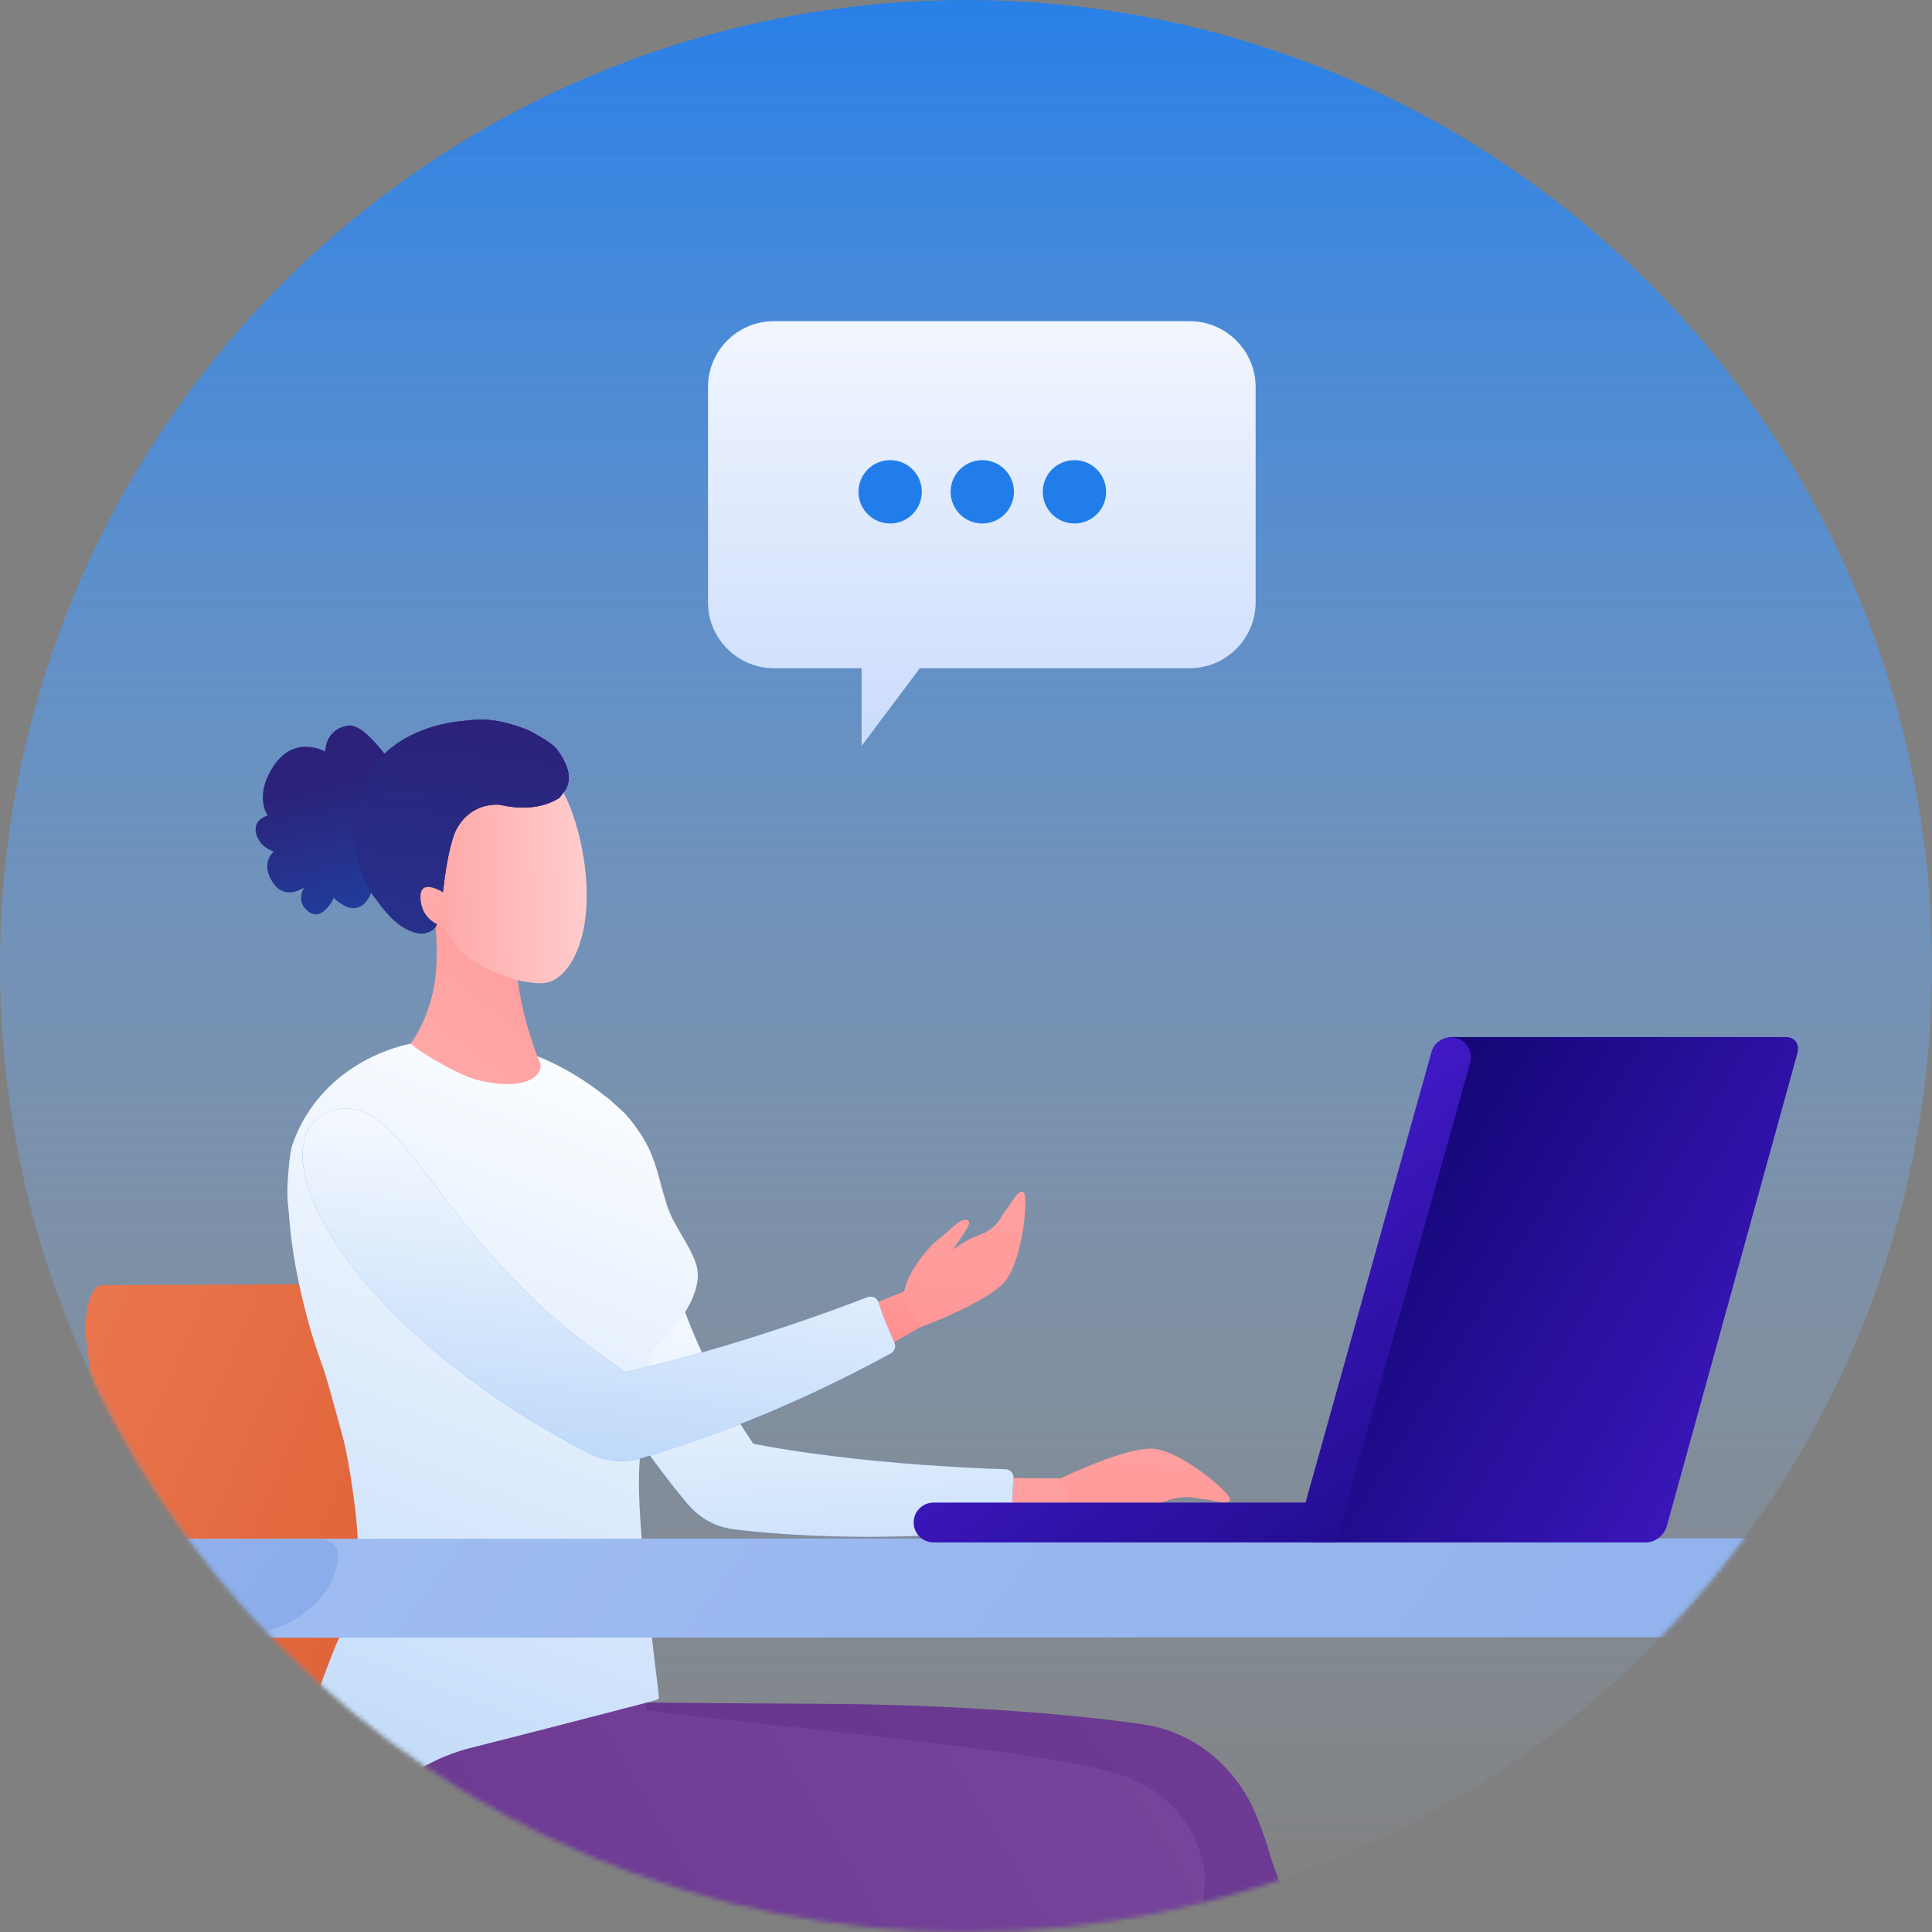 <svg width="430" height="430" viewBox="0 0 430 430" fill="none" xmlns="http://www.w3.org/2000/svg">
<rect x="0" y="0" width="430" height="430" fill="#808080" stroke="none"/>
<circle cx="215" cy="215" r="215" fill="url(#paint0_linear_5671_24)"/>
<mask id="mask0_5671_24" style="mask-type:alpha" maskUnits="userSpaceOnUse" x="0" y="0" width="430" height="430">
<circle cx="215" cy="215" r="215" fill="#D9D9D9"/>
</mask>
<g mask="url(#mask0_5671_24)">
<path d="M121.421 285.608L22.72 286.036C20.316 286.036 18.714 291.216 19.141 297.572L35.858 439.108C36.286 445.464 38.529 450.591 40.932 450.591L139.634 450.164C142.037 450.164 143.639 444.983 143.212 438.628L126.495 297.091C126.068 290.736 123.824 285.608 121.421 285.608Z" fill="url(#paint1_linear_5671_24)"/>
<path d="M128.632 244.268C144.922 243.734 138.192 277.169 162.547 316.799C163.775 318.828 165.164 320.911 166.606 323.048C179.104 325.451 192.991 327 205.382 327.908C222.74 329.19 237.321 329.243 241.594 328.763C250.193 327.855 252.703 332.768 245.76 335.172C242.181 336.4 226.318 339.231 205.382 340.032C192.777 340.513 178.356 340.353 163.615 338.644C161.639 338.43 159.716 337.736 158.007 336.721C156.618 335.866 155.39 334.798 154.375 333.57C150.369 328.656 146.471 323.529 142.892 318.241C115.386 277.596 116.027 244.696 128.632 244.268Z" fill="url(#paint2_linear_5671_24)"/>
<path d="M128.632 244.268C144.922 243.734 138.192 277.169 162.547 316.799C163.775 318.828 165.164 320.911 166.606 323.048C179.104 325.451 192.991 327 205.382 327.908C222.74 329.19 237.321 329.243 241.594 328.763C250.193 327.855 252.703 332.768 245.76 335.172C242.181 336.4 226.318 339.231 205.382 340.032C192.777 340.513 178.356 340.353 163.615 338.644C161.639 338.43 159.716 337.736 158.007 336.721C156.618 335.866 155.39 334.798 154.375 333.57C150.369 328.656 146.471 323.529 142.892 318.241C115.386 277.596 116.027 244.696 128.632 244.268Z" fill="url(#paint3_linear_5671_24)"/>
<path d="M193.364 342.061C197.317 342.061 201.376 341.955 205.435 341.794C211.577 341.527 217.719 341.1 223.701 340.513C224.663 340.406 225.357 339.605 225.357 338.643C225.25 335.065 225.357 331.86 225.571 328.923C225.624 328.442 225.464 327.961 225.09 327.587C224.769 327.213 224.289 327 223.808 327C217.986 326.84 211.684 326.466 205.542 326.038C191.602 325.024 178.516 323.421 167.674 321.338C166.392 319.416 165.164 317.546 164.096 315.784C152.506 296.93 148.019 279.305 144.708 266.433C141.129 252.493 138.566 242.399 129.005 242.399C128.845 242.399 128.685 242.399 128.578 242.399C125.213 242.505 122.489 244.428 120.727 247.9C114.852 259.436 120.033 287.637 141.343 319.202C144.815 324.329 148.66 329.51 152.933 334.637C154.108 336.026 155.497 337.255 157.046 338.216C158.968 339.391 161.212 340.139 163.401 340.406C172.908 341.527 183.003 342.061 193.364 342.061Z" fill="url(#paint4_linear_5671_24)"/>
<path d="M193.364 342.061C197.317 342.061 201.376 341.955 205.435 341.794C211.577 341.527 217.719 341.1 223.701 340.513C224.663 340.406 225.357 339.605 225.357 338.643C225.25 335.065 225.357 331.86 225.571 328.923C225.624 328.442 225.464 327.961 225.09 327.587C224.769 327.213 224.289 327 223.808 327C217.986 326.84 211.684 326.466 205.542 326.038C191.602 325.024 178.516 323.421 167.674 321.338C166.392 319.416 165.164 317.546 164.096 315.784C152.506 296.93 148.019 279.305 144.708 266.433C141.129 252.493 138.566 242.399 129.005 242.399C128.845 242.399 128.685 242.399 128.578 242.399C125.213 242.505 122.489 244.428 120.727 247.9C114.852 259.436 120.033 287.637 141.343 319.202C144.815 324.329 148.66 329.51 152.933 334.637C154.108 336.026 155.497 337.255 157.046 338.216C158.968 339.391 161.212 340.139 163.401 340.406C172.908 341.527 183.003 342.061 193.364 342.061Z" fill="url(#paint5_linear_5671_24)"/>
<path d="M259.912 333.943C264.292 332.447 266.749 333.676 268.031 333.676C269.312 333.676 273.585 335.278 273.746 333.729C273.906 332.234 262.957 323.047 256.868 322.46C250.779 321.872 236.198 328.976 236.198 328.976L238.762 336.667C245.278 339.23 256.067 335.278 259.912 333.943Z" fill="url(#paint6_linear_5671_24)"/>
<path d="M88.574 235.135C76.663 237.539 65.287 247.259 64.54 259.864C64.326 261.466 64.166 263.229 64.166 265.098C64.059 272.575 65.554 282.189 69.186 294.741C80.028 331.754 85.369 355.521 85.369 355.521H138.672C138.672 355.521 138.512 350.34 138.779 348.15C139.046 345.961 139.527 342.809 140.008 339.124C141.183 326.146 140.916 320.911 142.999 307.933C143.373 305.743 143.693 303.553 144.013 301.363C144.174 296.343 144.975 290.948 145.669 285.447C145.883 283.631 146.15 281.762 146.31 279.946C148.286 270.813 146.257 262.267 141.77 255.11C140.649 253.294 139.367 251.585 137.925 249.983C126.976 239.408 111.006 232.091 94.876 234.12C90.764 234.281 88.574 235.135 88.574 235.135Z" fill="url(#paint7_linear_5671_24)"/>
<path d="M137.604 257.674C137.604 257.674 150.583 275.193 153.52 283.044C156.404 290.681 144.12 301.684 144.12 301.684C144.12 301.684 135.147 299.12 133.865 283.151C132.53 266.273 137.604 257.674 137.604 257.674Z" fill="url(#paint8_linear_5671_24)"/>
<path d="M101.873 436.223L117.682 378.38C143.853 379.235 182.201 379.074 193.257 379.341C224.128 380.036 244.424 382.332 254.358 383.774C258.898 384.415 263.224 386.071 267.016 388.581C272.891 392.427 277.431 398.195 280.048 405.138C281.116 407.969 282.185 410.907 282.826 413.363C285.763 423.939 355.837 591.699 355.837 591.699L336.182 591.913C336.182 591.913 279.514 512.599 262.263 478.577C253.13 460.578 248.643 440.709 246.4 425.808C227.493 429.44 206.877 431.309 181.24 434.087C161.051 436.276 123.557 437.505 101.873 436.223C101.98 436.116 101.926 436.17 101.873 436.223Z" fill="url(#paint9_linear_5671_24)"/>
<path d="M84.942 352.797H93.541H121.368H138.779C138.993 352.797 144.227 374.107 144.014 384.949C143.96 388.955 140.222 412.829 138.192 435.155C138.192 435.155 98.241 436.704 97.44 436.704C90.604 436.757 85.53 434.46 80.403 431.202C75.329 427.998 71.002 422.496 68.599 410.319C65.074 393.068 84.942 352.797 84.942 352.797Z" fill="url(#paint10_linear_5671_24)"/>
<path d="M143.746 380.676C170.611 384.094 232.567 389.542 249.124 394.936C250.833 395.524 252.756 396.325 254.625 397.286C262.37 401.346 267.443 409.09 268.138 417.796C268.512 422.71 252.489 610.499 252.489 610.499L233.528 609.431C233.528 609.431 223.22 509.02 221.458 474.677C220.71 460.31 223.06 445.996 226.051 434.139C206.556 435.314 163.721 436.756 141.717 437.344C129.86 437.664 113.997 437.29 97.386 436.596C97.44 436.543 97.493 436.543 97.386 436.596L143.746 380.676Z" fill="url(#paint11_linear_5671_24)"/>
<path d="M69.613 416.782C69.667 416.782 69.72 416.782 69.774 416.782H69.827C70.041 416.729 83.767 394.35 104.437 389.116C116.561 386.018 126.228 383.561 133.171 381.745C137.07 380.731 140.381 379.876 142.625 379.289C146.737 378.22 146.737 378.22 146.63 377.633C146.47 375.817 146.096 372.986 145.669 369.408C144.174 356.803 141.663 335.706 142.304 326.199C142.732 319.79 143.052 314.716 144.441 306.117C144.708 304.301 145.028 302.432 145.295 300.616C146.844 299.227 157.74 288.812 154.802 280.961C154.001 278.771 152.826 276.795 151.704 274.872C150.476 272.736 149.141 270.546 148.393 268.089C147.966 266.7 147.538 265.258 147.165 263.87C146.203 260.184 145.135 256.392 142.999 253.028C141.877 251.212 140.542 249.449 139.046 247.793C129.539 238.66 117.789 232.892 105.932 231.61C104.33 231.45 102.781 231.343 101.285 231.343H100.912C100.645 231.343 100.324 231.343 100.004 231.343C84.728 231.343 69.987 240.049 64.967 255.11C64.433 257.087 64.112 261.359 64.005 263.389C63.898 265.472 63.952 267.555 64.272 269.531C64.379 271.08 64.539 272.736 64.7 274.498C65.394 280.64 66.676 287.05 68.599 294.153C69.774 298.533 71.376 302.912 72.871 307.132C75.168 313.541 77.091 322.46 78.106 329.083C80.242 342.81 80.776 352.584 75.916 363.586C75.435 364.708 74.847 365.829 74.42 367.004C63.898 392.961 64.486 405.513 68.118 415.554C68.225 415.928 68.278 416.302 68.545 416.515C69.026 416.675 69.293 416.782 69.613 416.782Z" fill="url(#paint12_linear_5671_24)"/>
<path d="M93.007 178.894C93.007 178.894 82.699 160.681 77.518 161.482C72.284 162.283 72.391 167.25 72.391 167.25C72.391 167.25 65.661 163.458 61.014 170.295C56.368 177.131 59.572 181.511 59.572 181.511C59.572 181.511 56.208 182.312 57.009 185.517C57.81 188.721 60.961 189.522 60.961 189.522C60.961 189.522 57.863 191.872 60.641 196.305C63.418 200.685 67.744 197.48 67.744 197.48C67.744 197.48 65.554 200.578 68.706 202.928C71.857 205.278 74.42 199.67 74.42 199.617C74.153 200.258 76.984 201.807 77.358 201.914C80.242 202.768 81.737 200.845 82.752 198.442C85.743 191.712 89.535 185.356 93.007 178.894Z" fill="url(#paint13_linear_5671_24)"/>
<path d="M96.158 200.365C96.158 200.365 97.867 208.75 96.906 217.51C95.945 226.215 91.512 232.144 91.512 232.144C90.764 232.518 101.339 239.087 106.092 240.316C116.294 242.933 120.673 239.781 120.299 236.844C120.299 236.844 116.561 228.298 115.332 218.738C113.783 206.774 116.561 201.38 116.561 201.38L96.158 200.365Z" fill="url(#paint14_linear_5671_24)"/>
<path d="M107.641 163.993C82.111 163.78 80.242 187.494 87.719 197.428C94.609 206.561 96.745 201.754 100.484 209.018C103.368 214.626 115.279 219.326 121.1 218.792C126.922 218.258 132.957 207.522 129.646 189.47C126.281 171.257 116.988 164.047 107.641 163.993Z" fill="url(#paint15_linear_5671_24)"/>
<path d="M124.465 177.612C120.46 180.123 115.599 180.123 111.166 179.108C110.419 179.054 109.671 179.108 108.977 179.215C105.024 179.749 101.926 182.74 100.805 186.532C99.042 192.247 98.775 198.015 97.867 203.837C97.814 204.317 97.654 204.798 97.493 205.225C97.226 205.92 96.853 206.507 96.372 206.934C95.517 207.469 94.716 207.736 93.862 207.789C88.521 207.362 85.263 202.181 82.432 198.442C82.058 197.801 81.737 197.107 81.417 196.413C81.15 195.718 80.883 195.024 80.669 194.33C80.456 193.689 80.242 192.994 80.028 192.3C79.014 188.828 78.48 184.716 79.067 180.657C79.227 179.589 79.441 178.52 79.761 177.452C80.028 176.704 80.349 175.957 80.669 175.209C83.714 166.77 92.152 162.07 100.805 160.735C101.873 160.575 102.995 160.468 104.063 160.361C109.03 159.667 113.41 160.842 117.789 162.604C119.445 163.512 121.154 164.42 122.649 165.542C123.13 165.916 123.611 166.343 123.985 166.824C125.64 169.013 128.151 173.286 125.32 176.491C124.946 177.078 124.465 177.612 124.465 177.612Z" fill="url(#paint16_linear_5671_24)"/>
<path d="M124.465 177.612C120.46 180.123 115.599 180.123 111.166 179.108C110.419 179.054 109.671 179.108 108.977 179.215C105.024 179.749 101.926 182.74 100.805 186.532C99.042 192.247 98.775 198.015 97.867 203.837C97.814 204.317 97.654 204.798 97.493 205.225C97.226 205.92 96.853 206.507 96.372 206.934C95.517 207.469 94.716 207.736 93.862 207.789C88.521 207.362 85.263 202.181 82.432 198.442C82.058 197.801 81.737 197.107 81.417 196.413C81.15 195.718 80.883 195.024 80.669 194.33C80.456 193.689 80.242 192.994 80.028 192.3C79.014 188.828 78.48 184.716 79.067 180.657C79.227 179.589 79.441 178.52 79.761 177.452C80.028 176.704 80.349 175.957 80.669 175.209C83.714 166.77 92.152 162.07 100.805 160.735C101.873 160.575 102.995 160.468 104.063 160.361C109.03 159.667 113.41 160.842 117.789 162.604C119.445 163.512 121.154 164.42 122.649 165.542C123.13 165.916 123.611 166.343 123.985 166.824C125.64 169.013 128.151 173.286 125.32 176.491C124.946 177.078 124.465 177.612 124.465 177.612Z" fill="url(#paint17_linear_5671_24)"/>
<path d="M98.669 198.656C98.669 198.656 92.9 194.864 93.648 200.525C94.343 206.133 100.164 206.561 100.164 206.561L98.669 198.656Z" fill="url(#paint18_linear_5671_24)"/>
<path d="M73.299 249.449C88.094 242.612 94.877 276.047 132.744 303.072C134.721 304.461 136.75 305.849 138.94 307.238C151.384 304.621 164.737 300.615 176.594 296.61C193.044 291.055 206.503 285.393 210.296 283.31C217.826 279.145 222.099 282.723 216.598 287.583C213.767 290.094 200.254 298.853 181.294 307.772C169.918 313.113 156.512 318.561 142.251 322.727C140.329 323.315 138.299 323.421 136.323 323.154C134.721 322.941 133.172 322.407 131.73 321.659C126.122 318.721 120.567 315.517 115.226 311.992C74.047 285.287 61.816 254.736 73.299 249.449Z" fill="url(#paint19_linear_5671_24)"/>
<path d="M138.298 325.184C139.794 325.184 141.289 324.97 142.731 324.543C151.918 321.819 161.425 318.401 170.985 314.395C174.67 312.846 178.356 311.191 181.988 309.481C187.542 306.864 193.043 304.087 198.278 301.203C199.079 300.776 199.453 299.707 199.079 298.853C197.583 295.542 196.408 292.604 195.5 289.827C195.34 289.346 195.02 288.972 194.539 288.758C194.272 288.652 194.005 288.598 193.738 288.598C193.524 288.598 193.31 288.652 193.097 288.705C187.649 290.788 181.72 292.978 175.899 294.901C162.653 299.387 149.942 302.965 139.206 305.316C137.283 304.034 135.414 302.805 133.758 301.577C115.759 288.705 104.757 274.231 96.692 263.656C89.215 253.828 83.82 246.725 77.091 246.725C75.702 246.725 74.313 247.045 72.924 247.633C72.764 247.686 72.657 247.74 72.497 247.793C69.453 249.182 67.69 252.012 67.37 255.911C66.409 268.837 82.164 292.818 114.104 313.594C119.284 316.959 124.892 320.217 130.767 323.315C132.37 324.169 134.132 324.757 135.948 324.97C136.749 325.131 137.55 325.184 138.298 325.184Z" fill="url(#paint20_linear_5671_24)"/>
<path d="M138.298 325.184C139.794 325.184 141.289 324.97 142.731 324.543C151.918 321.819 161.425 318.401 170.985 314.395C174.67 312.846 178.356 311.191 181.988 309.481C187.542 306.864 193.043 304.087 198.278 301.203C199.079 300.776 199.453 299.707 199.079 298.853C197.583 295.542 196.408 292.604 195.5 289.827C195.34 289.346 195.02 288.972 194.539 288.758C194.272 288.652 194.005 288.598 193.738 288.598C193.524 288.598 193.31 288.652 193.097 288.705C187.649 290.788 181.72 292.978 175.899 294.901C162.653 299.387 149.942 302.965 139.206 305.316C137.283 304.034 135.414 302.805 133.758 301.577C115.759 288.705 104.757 274.231 96.692 263.656C89.215 253.828 83.82 246.725 77.091 246.725C75.702 246.725 74.313 247.045 72.924 247.633C72.764 247.686 72.657 247.74 72.497 247.793C69.453 249.182 67.69 252.012 67.37 255.911C66.409 268.837 82.164 292.818 114.104 313.594C119.284 316.959 124.892 320.217 130.767 323.315C132.37 324.169 134.132 324.757 135.948 324.97C136.749 325.131 137.55 325.184 138.298 325.184Z" fill="url(#paint21_linear_5671_24)"/>
<path d="M208.853 275.833C211.631 273.75 214.248 270.439 215.583 271.774C216.224 272.415 213.981 275.353 212.058 278.13C214.248 276.581 216.384 275.406 217.826 274.925C222.206 273.376 222.954 270.332 223.808 269.424C224.716 268.516 226.639 264.404 227.814 265.365C228.989 266.326 227.6 280.533 223.648 285.233C219.696 289.933 204.741 295.435 204.741 295.435L201.75 289.987C199.346 286.462 206.076 277.863 208.853 275.833Z" fill="url(#paint22_linear_5671_24)"/>
<path d="M172.214 71.488H264.827C272.838 71.488 279.461 78.057 279.461 86.122V134.084C279.461 142.096 272.892 148.718 264.827 148.718H204.74L191.762 166.023V148.718H172.214C164.202 148.718 157.58 142.149 157.58 134.084V86.122C157.58 78.057 164.149 71.488 172.214 71.488Z" fill="url(#paint23_linear_5671_24)"/>
<path d="M239.137 116.513C243.03 116.513 246.187 113.356 246.187 109.462C246.187 105.569 243.03 102.412 239.137 102.412C235.243 102.412 232.087 105.569 232.087 109.462C232.087 113.356 235.243 116.513 239.137 116.513Z" fill="#217DEA"/>
<path d="M218.627 116.513C222.521 116.513 225.677 113.356 225.677 109.462C225.677 105.569 222.521 102.412 218.627 102.412C214.733 102.412 211.577 105.569 211.577 109.462C211.577 113.356 214.733 116.513 218.627 116.513Z" fill="#217DEA"/>
<path d="M198.118 116.513C202.011 116.513 205.168 113.356 205.168 109.462C205.168 105.569 202.011 102.412 198.118 102.412C194.224 102.412 191.068 105.569 191.068 109.462C191.068 113.356 194.224 116.513 198.118 116.513Z" fill="#217DEA"/>
<path d="M425.643 353.33L403.318 643.239H394.505L404.066 353.811L425.643 353.33Z" fill="url(#paint24_linear_5671_24)"/>
<path d="M4.72 353.545L27.098 643.454H35.858L26.297 354.025L4.72 353.545Z" fill="url(#paint25_linear_5671_24)"/>
<path d="M566.538 342.328L-136.069 342.542C-138.419 342.542 -140.288 343.931 -140.288 345.64C-140.288 356.055 -128.805 364.547 -114.652 364.547L545.121 364.333C559.275 364.333 570.758 355.895 570.758 345.426C570.758 343.717 568.835 342.328 566.538 342.328Z" fill="url(#paint26_linear_5671_24)"/>
<path d="M70.948 342.542H-136.069C-138.419 342.542 -140.288 343.931 -140.288 345.64C-140.288 356.055 -128.805 364.547 -114.652 364.547H49.584C63.738 364.547 75.221 356.108 75.221 345.64C75.221 343.931 73.298 342.542 70.948 342.542Z" fill="url(#paint27_linear_5671_24)"/>
<path d="M366.412 343.291H292.172C290.25 343.291 289.075 341.742 289.609 339.766L318.717 234.335C319.251 232.412 321.281 230.81 323.203 230.81H397.497C399.419 230.81 400.594 232.359 400.06 234.335L370.952 339.766C370.364 341.689 368.388 343.291 366.412 343.291Z" fill="url(#paint28_linear_5671_24)"/>
<path d="M297.353 343.291H207.785C205.328 343.291 203.352 341.315 203.352 338.858C203.352 336.401 205.328 334.425 207.785 334.425H290.57L318.61 234.121C319.251 231.771 321.708 230.382 324.112 231.023C326.462 231.664 327.85 234.121 327.209 236.524L297.353 343.291Z" fill="url(#paint29_linear_5671_24)"/>
</g>
<defs>
<linearGradient id="paint0_linear_5671_24" x1="215" y1="-14.87" x2="215" y2="430" gradientUnits="userSpaceOnUse">
<stop stop-color="#217DEA"/>
<stop offset="1" stop-color="#A6CBF7" stop-opacity="0"/>
</linearGradient>
<linearGradient id="paint1_linear_5671_24" x1="-142.128" y1="215.344" x2="175.226" y2="352.738" gradientUnits="userSpaceOnUse">
<stop stop-color="#FF9C78"/>
<stop offset="1" stop-color="#D65225"/>
</linearGradient>
<linearGradient id="paint2_linear_5671_24" x1="358.777" y1="139.485" x2="44.577" y2="413.652" gradientUnits="userSpaceOnUse">
<stop stop-color="#A15058"/>
<stop offset="1" stop-color="#864955"/>
</linearGradient>
<linearGradient id="paint3_linear_5671_24" x1="262.612" y1="207.841" x2="254.331" y2="404.691" gradientUnits="userSpaceOnUse">
<stop stop-color="#FFCDCD"/>
<stop offset="1" stop-color="#FF8686"/>
</linearGradient>
<linearGradient id="paint4_linear_5671_24" x1="191.159" y1="253.812" x2="139.791" y2="366.153" gradientUnits="userSpaceOnUse">
<stop stop-color="#6DA1F7"/>
<stop offset="1" stop-color="#0C4AE3"/>
</linearGradient>
<linearGradient id="paint5_linear_5671_24" x1="135.842" y1="287.263" x2="143.29" y2="452.632" gradientUnits="userSpaceOnUse">
<stop stop-color="#FAFCFF"/>
<stop offset="1" stop-color="#7DB3F3"/>
</linearGradient>
<linearGradient id="paint6_linear_5671_24" x1="373.824" y1="226.328" x2="367.375" y2="383.006" gradientUnits="userSpaceOnUse">
<stop stop-color="#FFCDCD"/>
<stop offset="1" stop-color="#FF8686"/>
</linearGradient>
<linearGradient id="paint7_linear_5671_24" x1="32.473" y1="451.65" x2="167.721" y2="85.903" gradientUnits="userSpaceOnUse">
<stop stop-color="#E7EEFE"/>
<stop offset="1" stop-color="#AAC5FA"/>
</linearGradient>
<linearGradient id="paint8_linear_5671_24" x1="31.465" y1="467.151" x2="211.918" y2="88.053" gradientUnits="userSpaceOnUse">
<stop stop-color="#E7EEFE"/>
<stop offset="1" stop-color="#AAC5FA"/>
</linearGradient>
<linearGradient id="paint9_linear_5671_24" x1="559.248" y1="174.251" x2="48.873" y2="555.748" gradientUnits="userSpaceOnUse">
<stop stop-color="#834FA4"/>
<stop offset="1" stop-color="#5C2B86"/>
</linearGradient>
<linearGradient id="paint10_linear_5671_24" x1="369.687" y1="242.317" x2="-117.636" y2="528.664" gradientUnits="userSpaceOnUse">
<stop stop-color="#834FA4"/>
<stop offset="1" stop-color="#5C2B86"/>
</linearGradient>
<linearGradient id="paint11_linear_5671_24" x1="436.045" y1="355.839" x2="-50.708" y2="641.85" gradientUnits="userSpaceOnUse">
<stop stop-color="#834FA4"/>
<stop offset="1" stop-color="#5C2B86"/>
</linearGradient>
<linearGradient id="paint12_linear_5671_24" x1="109.676" y1="232.691" x2="-18.929" y2="571.253" gradientUnits="userSpaceOnUse">
<stop stop-color="#FAFCFF"/>
<stop offset="1" stop-color="#7DB3F3"/>
</linearGradient>
<linearGradient id="paint13_linear_5671_24" x1="75.594" y1="172.659" x2="88.073" y2="223.112" gradientUnits="userSpaceOnUse">
<stop stop-color="#2C2279"/>
<stop offset="1" stop-color="#1850B4"/>
</linearGradient>
<linearGradient id="paint14_linear_5671_24" x1="21.33" y1="327.698" x2="163.051" y2="151.492" gradientUnits="userSpaceOnUse">
<stop stop-color="#FFCDCD"/>
<stop offset="1" stop-color="#FF8686"/>
</linearGradient>
<linearGradient id="paint15_linear_5671_24" x1="131.24" y1="191.436" x2="66.552" y2="192.598" gradientUnits="userSpaceOnUse">
<stop stop-color="#FFCDCD"/>
<stop offset="1" stop-color="#FF8686"/>
</linearGradient>
<linearGradient id="paint16_linear_5671_24" x1="121.473" y1="139.853" x2="56.927" y2="263.148" gradientUnits="userSpaceOnUse">
<stop stop-color="#3C1289"/>
<stop offset="1" stop-color="#1A0559"/>
</linearGradient>
<linearGradient id="paint17_linear_5671_24" x1="104.407" y1="160.07" x2="87.675" y2="311.119" gradientUnits="userSpaceOnUse">
<stop stop-color="#2C2279"/>
<stop offset="1" stop-color="#1850B4"/>
</linearGradient>
<linearGradient id="paint18_linear_5671_24" x1="43.179" y1="173.934" x2="149.118" y2="227.111" gradientUnits="userSpaceOnUse">
<stop stop-color="#FFCDCD"/>
<stop offset="1" stop-color="#FF8686"/>
</linearGradient>
<linearGradient id="paint19_linear_5671_24" x1="298.208" y1="221.569" x2="295.888" y2="312.521" gradientUnits="userSpaceOnUse">
<stop stop-color="#FFCDCD"/>
<stop offset="1" stop-color="#FF8686"/>
</linearGradient>
<linearGradient id="paint20_linear_5671_24" x1="110.539" y1="276.131" x2="-109.442" y2="149.696" gradientUnits="userSpaceOnUse">
<stop stop-color="#6DA1F7"/>
<stop offset="1" stop-color="#0C4AE3"/>
</linearGradient>
<linearGradient id="paint21_linear_5671_24" x1="133.345" y1="247.295" x2="115.323" y2="409.204" gradientUnits="userSpaceOnUse">
<stop stop-color="#FAFCFF"/>
<stop offset="1" stop-color="#7DB3F3"/>
</linearGradient>
<linearGradient id="paint22_linear_5671_24" x1="300.119" y1="72.781" x2="264.533" y2="382.986" gradientUnits="userSpaceOnUse">
<stop stop-color="#FFCDCD"/>
<stop offset="1" stop-color="#FF8686"/>
</linearGradient>
<linearGradient id="paint23_linear_5671_24" x1="218.53" y1="39.021" x2="218.53" y2="225.109" gradientUnits="userSpaceOnUse">
<stop stop-color="white"/>
<stop offset="1" stop-color="#B2CBFB"/>
</linearGradient>
<linearGradient id="paint24_linear_5671_24" x1="410.097" y1="859.054" x2="410.097" y2="446.415" gradientUnits="userSpaceOnUse">
<stop stop-color="#B7D0F9"/>
<stop offset="1" stop-color="#81A5E8"/>
</linearGradient>
<linearGradient id="paint25_linear_5671_24" x1="20.294" y1="859.258" x2="20.294" y2="446.619" gradientUnits="userSpaceOnUse">
<stop stop-color="#B7D0F9"/>
<stop offset="1" stop-color="#81A5E8"/>
</linearGradient>
<linearGradient id="paint26_linear_5671_24" x1="-272.011" y1="-23.189" x2="595.44" y2="638.972" gradientUnits="userSpaceOnUse">
<stop stop-color="#B7D0F9"/>
<stop offset="1" stop-color="#81A5E8"/>
</linearGradient>
<linearGradient id="paint27_linear_5671_24" x1="-182.708" y1="234.218" x2="83.968" y2="437.783" gradientUnits="userSpaceOnUse">
<stop stop-color="#B7D0F9"/>
<stop offset="1" stop-color="#81A5E8"/>
</linearGradient>
<linearGradient id="paint28_linear_5671_24" x1="419.112" y1="332.175" x2="269.145" y2="241.044" gradientUnits="userSpaceOnUse">
<stop stop-color="#491CD4"/>
<stop offset="1" stop-color="#020057"/>
</linearGradient>
<linearGradient id="paint29_linear_5671_24" x1="244.195" y1="257.241" x2="353.33" y2="410.92" gradientUnits="userSpaceOnUse">
<stop stop-color="#491CD4"/>
<stop offset="1" stop-color="#020057"/>
</linearGradient>
</defs>
</svg>
